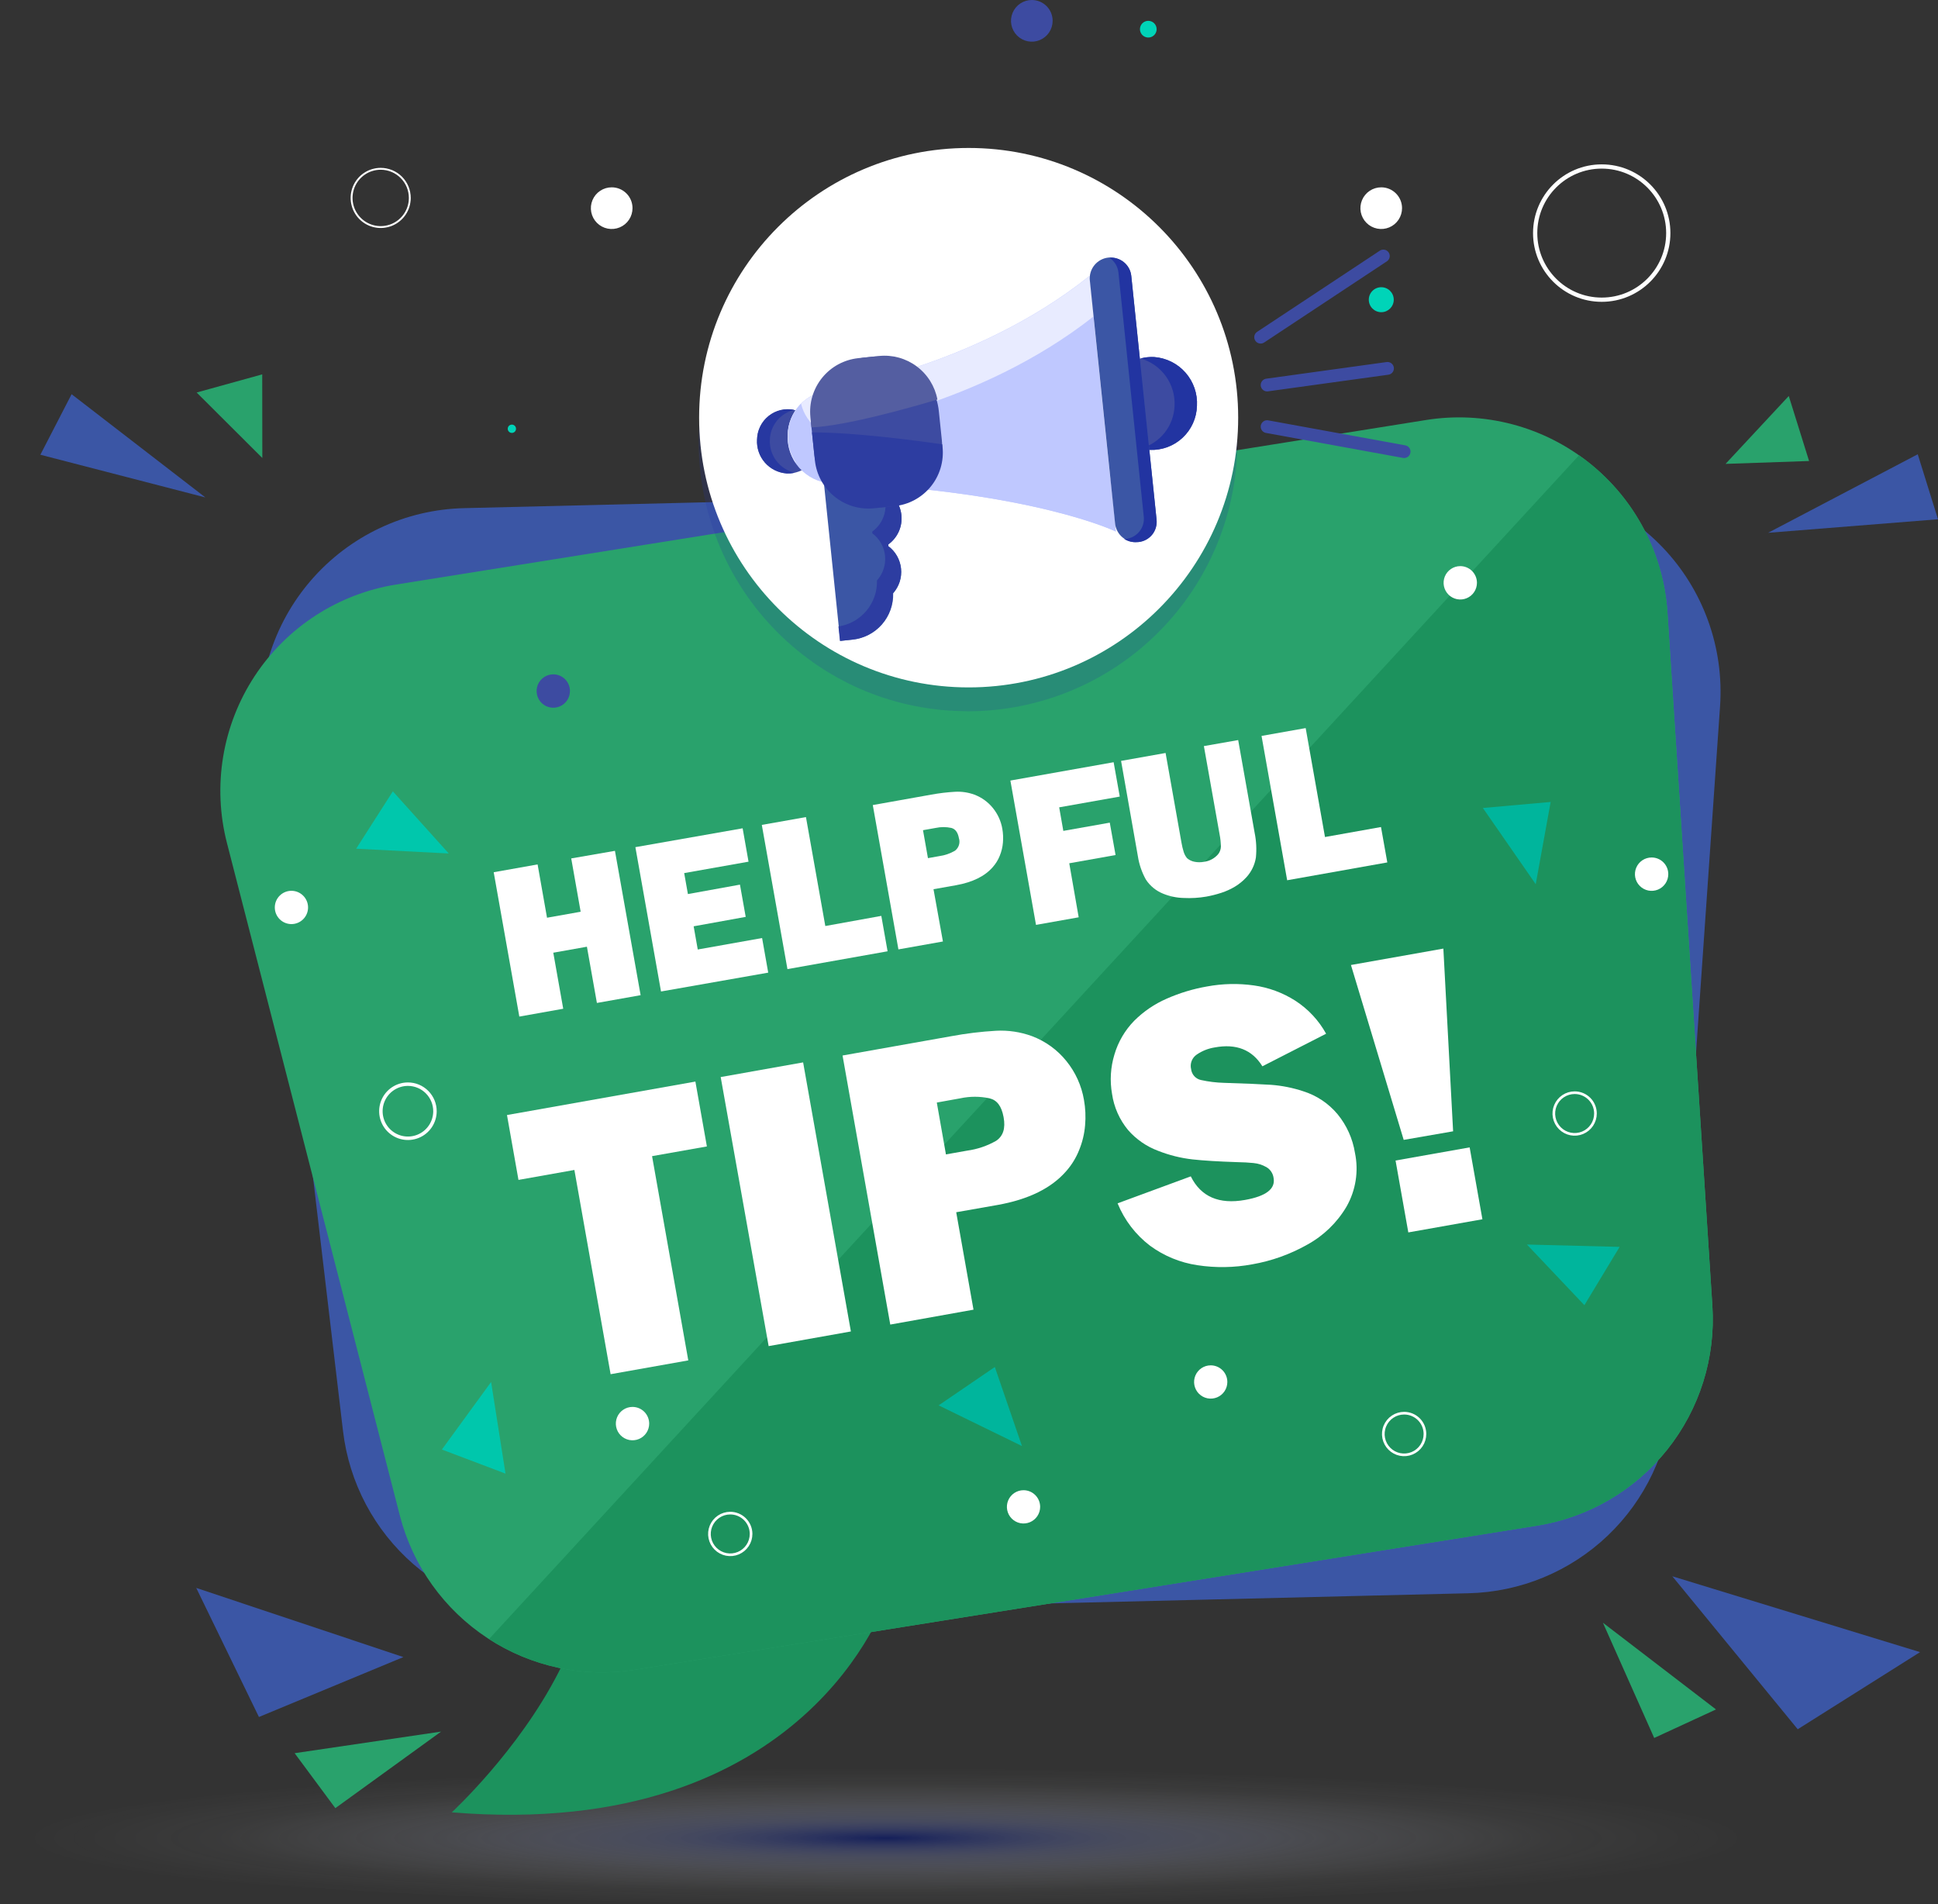 <svg width="402" height="395" viewBox="0 0 402 395" fill="none" xmlns="http://www.w3.org/2000/svg">
<rect x="0" y="0" width="402" height="395" fill="#333333" stroke="none"/>
<path style="mix-blend-mode:multiply" d="M184.18 395C285.899 395 368.359 388.653 368.359 380.823C368.359 372.993 285.899 366.646 184.18 366.646C82.46 366.646 0 372.993 0 380.823C0 388.653 82.46 395 184.18 395Z" fill="url(#paint0_radial_401_94)"/>
<path d="M239.825 116.955L232.692 48.251C201.425 73.202 162.538 78.629 162.538 78.629V78.99C159.593 79.294 156.859 80.657 154.843 82.826C152.827 84.994 151.666 87.821 151.575 90.782C151.384 94.062 152.496 97.285 154.668 99.749C156.84 102.214 159.896 103.72 163.173 103.942C163.93 103.983 164.689 103.951 165.439 103.844C218.065 106.308 239.825 116.955 239.825 116.955Z" fill="white"/>
<path d="M183.926 331.516C183.926 331.516 167.696 381.977 93.712 375.915C93.712 375.915 148.927 325.073 105.329 295.878C105.329 295.878 179.959 298.44 183.926 331.516Z" fill="#1C925D"/>
<path d="M304.615 330.47L115.227 335.066C104.44 335.326 93.945 331.549 85.793 324.475C77.641 317.402 72.42 307.539 71.151 296.817L54.248 153.835C53.538 147.839 54.089 141.76 55.863 135.989C57.638 130.218 60.598 124.882 64.553 120.322C68.508 115.762 73.372 112.079 78.832 109.509C84.293 106.939 90.23 105.539 96.262 105.399L312.519 100.158C318.548 100.011 324.542 101.126 330.115 103.431C335.689 105.735 340.721 109.179 344.888 113.541C349.056 117.904 352.267 123.089 354.316 128.764C356.366 134.44 357.209 140.482 356.791 146.502L346.824 290.227C346.052 300.987 341.299 311.073 333.494 318.514C325.689 325.955 315.392 330.218 304.615 330.47Z" fill="#3B56A5"/>
<path d="M318.792 316.46L131.72 346.339C121.066 348.043 110.16 345.707 101.137 339.788C92.114 333.869 85.623 324.794 82.935 314.338L47.076 174.856C45.571 169.011 45.302 162.917 46.287 156.962C47.272 151.008 49.489 145.325 52.795 140.278C56.102 135.23 60.426 130.929 65.49 127.651C70.553 124.372 76.246 122.188 82.202 121.238L295.821 87.115C301.775 86.163 307.862 86.466 313.693 88.003C319.523 89.54 324.969 92.279 329.682 96.043C334.394 99.806 338.27 104.513 341.06 109.862C343.85 115.211 345.494 121.083 345.887 127.104L355.198 270.829C355.9 281.606 352.557 292.257 345.823 300.697C339.089 309.137 329.45 314.758 318.792 316.46Z" fill="#29A26C"/>
<path d="M131.721 346.339L318.792 316.46C329.45 314.758 339.09 309.137 345.823 300.697C352.557 292.257 355.9 281.606 355.198 270.829L345.887 127.104C345.475 120.63 343.612 114.332 340.435 108.677C337.259 103.022 332.85 98.155 327.537 94.438L101.441 339.974C110.401 345.768 121.188 348.036 131.721 346.339Z" fill="#1C925D"/>
<path d="M332.246 62.164C339.871 62.164 346.052 55.978 346.052 48.348C346.052 40.718 339.871 34.533 332.246 34.533C324.621 34.533 318.44 40.718 318.44 48.348C318.44 55.978 324.621 62.164 332.246 62.164Z" stroke="white" stroke-width="0.88" stroke-miterlimit="10"/>
<path d="M85.006 41.064C85.004 42.259 84.649 43.426 83.984 44.419C83.319 45.411 82.376 46.184 81.272 46.64C80.168 47.096 78.955 47.214 77.784 46.98C76.613 46.745 75.538 46.169 74.695 45.324C73.851 44.478 73.277 43.402 73.045 42.23C72.813 41.058 72.933 39.844 73.39 38.74C73.848 37.636 74.621 36.693 75.614 36.03C76.607 35.366 77.774 35.012 78.968 35.012C79.762 35.012 80.548 35.169 81.281 35.473C82.014 35.777 82.68 36.223 83.241 36.785C83.802 37.348 84.247 38.015 84.55 38.749C84.852 39.483 85.008 40.27 85.006 41.064V41.064Z" stroke="white" stroke-width="0.39" stroke-miterlimit="10"/>
<path d="M106.179 89.794C106.654 89.794 107.039 89.409 107.039 88.934C107.039 88.459 106.654 88.073 106.179 88.073C105.704 88.073 105.319 88.459 105.319 88.934C105.319 89.409 105.704 89.794 106.179 89.794Z" fill="#00D4B8"/>
<path d="M290.827 43.166C290.829 44.022 290.577 44.859 290.104 45.571C289.63 46.283 288.955 46.839 288.166 47.167C287.376 47.495 286.507 47.582 285.668 47.415C284.83 47.249 284.059 46.837 283.455 46.232C282.85 45.627 282.439 44.856 282.272 44.017C282.106 43.178 282.192 42.308 282.521 41.518C282.849 40.728 283.404 40.053 284.115 39.579C284.827 39.105 285.663 38.853 286.518 38.855C287.66 38.857 288.755 39.312 289.562 40.12C290.37 40.928 290.825 42.024 290.827 43.166Z" fill="white"/>
<path d="M218.348 4.322C218.348 5.177 218.095 6.013 217.62 6.723C217.145 7.434 216.47 7.988 215.68 8.315C214.89 8.642 214.022 8.727 213.184 8.559C212.345 8.392 211.576 7.979 210.972 7.374C210.369 6.769 209.958 5.998 209.793 5.159C209.627 4.32 209.714 3.45 210.042 2.661C210.371 1.871 210.926 1.197 211.637 0.724C212.349 0.25 213.185 -0.002 214.039 1.10652e-05C214.606 9.60732e-06 215.167 0.112 215.691 0.329C216.214 0.546 216.689 0.865 217.09 1.266C217.49 1.668 217.807 2.144 218.023 2.668C218.239 3.193 218.35 3.754 218.348 4.322Z" fill="#3D4BA1"/>
<path d="M131.202 43.166C131.204 44.022 130.952 44.859 130.479 45.571C130.005 46.283 129.33 46.839 128.541 47.167C127.751 47.495 126.882 47.582 126.044 47.415C125.205 47.249 124.434 46.837 123.83 46.232C123.225 45.627 122.814 44.856 122.647 44.017C122.481 43.178 122.567 42.308 122.896 41.518C123.224 40.728 123.779 40.053 124.49 39.579C125.202 39.105 126.038 38.853 126.893 38.855C128.036 38.855 129.132 39.309 129.94 40.118C130.748 40.926 131.202 42.023 131.202 43.166Z" fill="white"/>
<path d="M239.922 6.042C239.924 6.385 239.824 6.721 239.635 7.006C239.447 7.292 239.177 7.516 238.861 7.648C238.546 7.781 238.198 7.816 237.861 7.751C237.525 7.685 237.216 7.521 236.973 7.279C236.731 7.038 236.565 6.729 236.497 6.393C236.43 6.057 236.463 5.709 236.594 5.392C236.725 5.075 236.946 4.804 237.231 4.614C237.516 4.423 237.85 4.322 238.193 4.322C238.65 4.322 239.088 4.503 239.412 4.825C239.736 5.147 239.92 5.585 239.922 6.042Z" fill="#00D4B8"/>
<path d="M286.519 64.755C287.949 64.755 289.108 63.595 289.108 62.164C289.108 60.733 287.949 59.573 286.519 59.573C285.089 59.573 283.93 60.733 283.93 62.164C283.93 63.595 285.089 64.755 286.519 64.755Z" fill="#00D4B8"/>
<path d="M40.793 81.415L54.413 94.996L54.394 77.651L40.793 81.415Z" fill="#29A26C"/>
<path d="M371.046 82.138L357.934 96.218L375.257 95.621L371.046 82.138Z" fill="#29A26C"/>
<path d="M398.277 342.682L346.893 326.95L372.902 358.678L398.277 342.682Z" fill="#3B56A5"/>
<path d="M397.798 94.223L366.756 110.512L402 107.706L397.798 94.223Z" fill="#3B56A5"/>
<path d="M14.852 81.767L42.601 103.179L8.374 94.321L14.852 81.767Z" fill="#3B56A5"/>
<path d="M40.706 329.365L83.677 343.709L53.711 356.135L40.706 329.365Z" fill="#3B56A5"/>
<path d="M355.95 354.571L332.491 336.581L343.131 360.486L355.95 354.571Z" fill="#29A26C"/>
<path d="M61.117 363.644L91.494 359.166L69.559 375.045L61.117 363.644Z" fill="#29A26C"/>
<path d="M306.364 120.876C306.365 121.56 306.164 122.23 305.786 122.8C305.408 123.371 304.869 123.816 304.237 124.08C303.606 124.343 302.911 124.414 302.239 124.282C301.568 124.151 300.951 123.823 300.466 123.34C299.981 122.857 299.65 122.241 299.514 121.57C299.379 120.899 299.445 120.203 299.705 119.57C299.965 118.937 300.407 118.395 300.975 118.013C301.543 117.631 302.211 117.426 302.895 117.425C303.349 117.423 303.799 117.511 304.219 117.684C304.639 117.857 305.021 118.111 305.344 118.431C305.666 118.752 305.921 119.133 306.096 119.552C306.271 119.972 306.362 120.421 306.364 120.876Z" fill="white"/>
<path d="M346.052 181.309C346.054 181.994 345.853 182.665 345.474 183.235C345.094 183.806 344.554 184.251 343.922 184.514C343.289 184.778 342.593 184.847 341.921 184.714C341.249 184.581 340.632 184.251 340.148 183.766C339.664 183.281 339.334 182.664 339.201 181.992C339.068 181.319 339.137 180.622 339.4 179.99C339.663 179.357 340.108 178.816 340.678 178.437C341.248 178.057 341.918 177.856 342.603 177.858C343.518 177.858 344.395 178.221 345.042 178.868C345.689 179.516 346.052 180.394 346.052 181.309Z" fill="white"/>
<path d="M118.226 143.324C118.228 144.01 118.027 144.68 117.647 145.251C117.268 145.822 116.728 146.267 116.096 146.53C115.463 146.793 114.767 146.862 114.095 146.729C113.423 146.596 112.806 146.266 112.322 145.782C111.837 145.297 111.508 144.679 111.375 144.007C111.241 143.335 111.311 142.638 111.574 142.005C111.837 141.372 112.282 140.832 112.852 140.452C113.422 140.073 114.092 139.871 114.777 139.873C115.692 139.873 116.569 140.237 117.216 140.884C117.863 141.531 118.226 142.409 118.226 143.324Z" fill="#3D4BA1"/>
<path d="M60.452 191.673C62.357 191.673 63.901 190.128 63.901 188.221C63.901 186.315 62.357 184.77 60.452 184.77C58.547 184.77 57.003 186.315 57.003 188.221C57.003 190.128 58.547 191.673 60.452 191.673Z" fill="white"/>
<path d="M134.661 295.272C134.663 295.957 134.462 296.627 134.083 297.198C133.704 297.768 133.165 298.213 132.533 298.477C131.901 298.74 131.205 298.81 130.534 298.678C129.862 298.545 129.245 298.217 128.76 297.733C128.275 297.249 127.945 296.633 127.811 295.961C127.677 295.289 127.744 294.593 128.006 293.96C128.267 293.327 128.711 292.786 129.28 292.405C129.849 292.024 130.518 291.821 131.202 291.821C132.118 291.821 132.996 292.184 133.645 292.831C134.293 293.478 134.659 294.356 134.661 295.272Z" fill="white"/>
<path d="M254.588 286.649C254.588 287.331 254.386 287.999 254.007 288.566C253.628 289.134 253.089 289.576 252.459 289.837C251.829 290.099 251.135 290.167 250.466 290.034C249.797 289.901 249.183 289.572 248.7 289.089C248.218 288.607 247.889 287.992 247.756 287.322C247.623 286.653 247.691 285.959 247.952 285.328C248.214 284.697 248.656 284.158 249.223 283.779C249.79 283.4 250.457 283.197 251.139 283.197C252.054 283.197 252.931 283.561 253.578 284.208C254.225 284.856 254.588 285.733 254.588 286.649Z" fill="white"/>
<path d="M215.759 312.549C215.759 313.231 215.557 313.899 215.178 314.466C214.799 315.034 214.26 315.476 213.63 315.737C213 315.998 212.306 316.067 211.637 315.934C210.968 315.8 210.353 315.472 209.871 314.989C209.389 314.506 209.06 313.891 208.927 313.222C208.794 312.552 208.862 311.858 209.123 311.228C209.384 310.597 209.827 310.058 210.394 309.679C210.961 309.3 211.628 309.097 212.31 309.097C213.225 309.097 214.102 309.461 214.749 310.108C215.396 310.755 215.759 311.633 215.759 312.549Z" fill="white"/>
<path d="M104.86 305.656L101.87 286.649L91.66 300.66L104.86 305.656Z" fill="#00C7AC"/>
<path d="M73.877 176.039L93.086 177.026L81.488 164.14L73.877 176.039Z" fill="#00C7AC"/>
<path d="M335.959 258.627L316.73 258.138L328.651 270.722L335.959 258.627Z" fill="#00B59C"/>
<path d="M194.703 291.498L211.988 299.936L206.36 283.54L194.703 291.498Z" fill="#00B59C"/>
<path d="M307.594 167.591L318.557 183.401L321.654 166.34L307.594 167.591Z" fill="#00B59C"/>
<path d="M90.224 230.527C90.216 231.636 89.88 232.717 89.259 233.635C88.638 234.552 87.76 235.266 86.734 235.684C85.709 236.103 84.583 236.209 83.497 235.988C82.412 235.767 81.416 235.229 80.636 234.443C79.855 233.657 79.325 232.657 79.112 231.569C78.898 230.481 79.012 229.355 79.438 228.332C79.863 227.309 80.582 226.434 81.503 225.819C82.425 225.204 83.508 224.876 84.615 224.876C85.355 224.876 86.087 225.023 86.77 225.307C87.454 225.592 88.073 226.009 88.595 226.534C89.116 227.059 89.528 227.682 89.808 228.368C90.088 229.053 90.229 229.787 90.224 230.527V230.527Z" stroke="white" stroke-width="0.72" stroke-miterlimit="10"/>
<path d="M330.947 230.958C330.949 231.813 330.697 232.65 330.223 233.362C329.749 234.074 329.075 234.63 328.285 234.958C327.496 235.286 326.627 235.373 325.788 235.206C324.949 235.04 324.179 234.628 323.574 234.023C322.97 233.418 322.558 232.647 322.392 231.808C322.226 230.969 322.312 230.099 322.64 229.309C322.968 228.519 323.523 227.844 324.235 227.37C324.947 226.896 325.783 226.644 326.638 226.646C327.781 226.646 328.877 227.1 329.685 227.909C330.493 228.717 330.947 229.814 330.947 230.958Z" stroke="white" stroke-width="0.55" stroke-miterlimit="10"/>
<path d="M295.576 297.443C295.576 298.298 295.323 299.133 294.848 299.844C294.374 300.554 293.699 301.108 292.91 301.435C292.121 301.762 291.253 301.848 290.415 301.681C289.577 301.515 288.808 301.103 288.204 300.499C287.6 299.894 287.189 299.124 287.022 298.286C286.855 297.448 286.941 296.579 287.268 295.789C287.595 294.999 288.148 294.324 288.858 293.85C289.568 293.375 290.403 293.121 291.258 293.121C291.825 293.12 292.387 293.231 292.912 293.448C293.436 293.664 293.913 293.983 294.314 294.384C294.716 294.786 295.034 295.263 295.25 295.788C295.467 296.312 295.578 296.875 295.576 297.443V297.443Z" stroke="white" stroke-width="0.55" stroke-miterlimit="10"/>
<path d="M155.796 318.161C155.797 319.015 155.547 319.85 155.074 320.561C154.602 321.273 153.93 321.828 153.143 322.157C152.356 322.487 151.489 322.576 150.651 322.412C149.814 322.249 149.043 321.841 148.437 321.24C147.831 320.639 147.416 319.872 147.246 319.035C147.075 318.198 147.156 317.33 147.478 316.539C147.8 315.749 148.349 315.071 149.055 314.592C149.762 314.113 150.594 313.855 151.448 313.849C152.016 313.845 152.58 313.954 153.107 314.169C153.634 314.383 154.113 314.7 154.517 315.101C154.921 315.502 155.242 315.978 155.461 316.503C155.681 317.028 155.794 317.592 155.796 318.161Z" stroke="white" stroke-width="0.55" stroke-miterlimit="10"/>
<g style="mix-blend-mode:multiply" opacity="0.2">
<path d="M256.542 88.904C256.542 88.797 256.542 88.689 256.542 88.582C256.542 87.741 256.435 86.92 256.357 86.088C256.357 85.942 256.357 85.795 256.357 85.648C256.269 84.837 256.161 84.035 256.044 83.243C256.044 83.097 255.995 82.94 255.976 82.784C255.849 81.992 255.712 81.2 255.555 80.408C255.555 80.281 255.497 80.163 255.477 80.036C255.311 79.274 255.135 78.501 254.94 77.749L254.881 77.504C254.686 76.742 254.471 75.989 254.246 75.246C254.187 75.079 254.148 74.923 254.09 74.757C253.875 74.053 253.631 73.349 253.377 72.645C253.308 72.449 253.24 72.254 253.162 72.048C252.917 71.383 252.653 70.709 252.38 70.093C252.292 69.878 252.194 69.672 252.106 69.457C251.823 68.812 251.54 68.167 251.237 67.502L250.944 66.906C250.68 66.378 250.416 65.85 250.133 65.331C249.996 65.067 249.849 64.803 249.703 64.54C249.429 64.031 249.136 63.562 248.843 63.034L248.403 62.3C248.071 61.763 247.729 61.235 247.377 60.707L246.85 59.915C246.508 59.416 246.156 58.937 245.794 58.429L245.189 57.627L244.309 56.512C244.016 56.151 243.723 55.789 243.42 55.437L242.638 54.528L241.593 53.384L240.772 52.514L239.951 51.692L238.769 50.568C238.486 50.304 238.202 50.04 237.909 49.786C237.616 49.531 237.089 49.052 236.659 48.7C230.872 43.861 224.166 40.244 216.945 38.066C209.724 35.888 202.137 35.195 194.642 36.029C187.146 36.862 179.897 39.204 173.329 42.915C166.762 46.626 161.013 51.628 156.429 57.62C151.845 63.612 148.519 70.471 146.653 77.783C144.787 85.095 144.42 92.709 145.572 100.168C146.724 107.626 149.372 114.773 153.358 121.18C157.343 127.587 162.583 133.121 168.761 137.448L169.279 137.82C169.738 138.133 170.256 138.436 170.686 138.739L171.468 139.238C171.908 139.511 172.357 139.765 172.807 140.029L173.725 140.557L175.034 141.252L176.011 141.77C176.441 141.985 176.871 142.18 177.311 142.386L178.405 142.884L179.695 143.422C180.076 143.579 180.467 143.735 180.867 143.882C181.268 144.028 181.708 144.195 182.138 144.351L183.378 144.771C183.799 144.908 184.219 145.045 184.649 145.163C185.079 145.28 185.518 145.417 185.958 145.544C186.398 145.671 186.789 145.769 187.209 145.866C187.629 145.964 188.127 146.091 188.596 146.189C189.065 146.287 189.407 146.375 189.817 146.453C190.228 146.531 190.795 146.639 191.293 146.717L192.485 146.913C193.003 146.991 193.54 147.059 194.068 147.118L195.191 147.255C195.787 147.313 196.393 147.353 196.999 147.392C197.312 147.392 197.615 147.392 197.976 147.45C198.895 147.45 199.823 147.529 200.751 147.529C215.581 147.529 229.804 141.633 240.291 131.14C250.778 120.646 256.669 106.414 256.669 91.573C256.611 90.674 256.581 89.784 256.542 88.904Z" fill="#2234A1"/>
</g>
<path d="M200.927 142.581C231.805 142.581 256.836 117.534 256.836 86.636C256.836 55.738 231.805 30.691 200.927 30.691C170.05 30.691 145.019 55.738 145.019 86.636C145.019 117.534 170.05 142.581 200.927 142.581Z" fill="white"/>
<path d="M169.924 91.906C169.899 92.764 169.704 93.608 169.351 94.39C168.997 95.172 168.493 95.876 167.866 96.462C167.239 97.047 166.502 97.502 165.698 97.801C164.894 98.1 164.039 98.237 163.182 98.203C161.442 98.077 159.822 97.271 158.672 95.959C157.522 94.647 156.934 92.934 157.036 91.192C157.06 90.334 157.254 89.489 157.607 88.707C157.96 87.924 158.465 87.219 159.092 86.634C159.719 86.048 160.456 85.593 161.261 85.294C162.065 84.996 162.921 84.86 163.778 84.896C165.518 85.021 167.138 85.827 168.288 87.139C169.438 88.451 170.026 90.164 169.924 91.906Z" fill="#3D4BA1"/>
<path d="M159.694 91.182C159.742 89.74 160.265 88.353 161.182 87.239C162.099 86.125 163.359 85.346 164.765 85.023C163.84 84.819 162.882 84.824 161.96 85.038C161.037 85.252 160.175 85.67 159.434 86.26C158.693 86.85 158.094 87.598 157.679 88.45C157.264 89.302 157.045 90.235 157.036 91.182C156.934 92.925 157.522 94.637 158.672 95.949C159.822 97.261 161.442 98.067 163.182 98.193C163.743 98.222 164.305 98.176 164.853 98.056C163.322 97.701 161.965 96.818 161.021 95.56C160.078 94.303 159.607 92.753 159.694 91.182Z" fill="#2738A1"/>
<path d="M248.285 84.201C248.252 85.446 247.971 86.671 247.46 87.806C246.949 88.941 246.218 89.962 245.308 90.812C244.399 91.662 243.331 92.322 242.164 92.755C240.998 93.188 239.758 93.384 238.515 93.333C235.997 93.148 233.654 91.98 231.989 90.082C230.324 88.183 229.471 85.706 229.614 83.185C229.647 81.94 229.928 80.715 230.439 79.58C230.95 78.446 231.681 77.424 232.591 76.574C233.5 75.724 234.568 75.064 235.735 74.631C236.901 74.198 238.141 74.002 239.384 74.053C241.903 74.234 244.25 75.4 245.916 77.299C247.582 79.199 248.433 81.678 248.285 84.201Z" fill="#3D4BA1"/>
<path d="M239.385 74.053C238.434 74.001 237.481 74.1 236.561 74.346C238.684 74.939 240.542 76.238 241.828 78.03C243.115 79.822 243.752 81.999 243.635 84.201C243.559 86.216 242.846 88.154 241.597 89.736C240.348 91.318 238.629 92.461 236.688 93.001C237.285 93.163 237.897 93.262 238.515 93.294C239.758 93.345 240.999 93.149 242.165 92.716C243.331 92.283 244.4 91.623 245.309 90.773C246.218 89.923 246.949 88.901 247.46 87.767C247.972 86.632 248.252 85.407 248.286 84.162C248.423 81.646 247.567 79.176 245.902 77.285C244.237 75.394 241.897 74.234 239.385 74.053Z" fill="#2234A1"/>
<path d="M231.461 110.248L225.96 57.255C201.865 76.497 171.839 80.721 171.839 80.721V81.004C169.567 81.242 167.459 82.295 165.903 83.968C164.347 85.642 163.45 87.823 163.378 90.107C163.235 92.63 164.09 95.108 165.757 97.007C167.424 98.906 169.77 100.072 172.289 100.256C172.873 100.284 173.458 100.258 174.038 100.177C214.684 102.045 231.461 110.248 231.461 110.248Z" fill="#BFC8FF"/>
<path d="M173.197 88.973V88.689C173.197 88.689 202.832 84.553 226.849 65.625L225.979 57.265C201.884 76.507 171.859 80.731 171.859 80.731V81.014C169.587 81.252 167.478 82.305 165.922 83.978C164.367 85.652 163.47 87.832 163.397 90.117C163.301 92.218 163.88 94.294 165.048 96.042C165.511 94.166 166.543 92.479 168.002 91.213C169.461 89.948 171.276 89.165 173.197 88.973Z" fill="#E8EBFF"/>
<path d="M230.347 99.454C223.507 97.019 206.545 92.15 176.471 90.743C174.185 91.064 171.862 90.522 169.954 89.222C168.047 87.922 166.691 85.958 166.153 83.713C164.879 85.041 164.007 86.702 163.635 88.505C163.264 90.308 163.409 92.179 164.053 93.903C164.697 95.627 165.814 97.135 167.276 98.251C168.739 99.368 170.486 100.05 172.318 100.217C172.902 100.245 173.488 100.219 174.067 100.138C214.684 102.094 231.461 110.248 231.461 110.248L230.347 99.454Z" fill="#BFC8FF"/>
<path d="M236.043 112.438C235.474 112.496 234.9 112.441 234.352 112.275C233.805 112.109 233.296 111.837 232.854 111.473C232.413 111.11 232.047 110.662 231.78 110.156C231.512 109.651 231.347 109.097 231.295 108.527L226.067 58.175C225.95 57.032 226.29 55.89 227.014 54.999C227.738 54.108 228.785 53.541 229.927 53.423C230.495 53.366 231.07 53.422 231.616 53.589C232.163 53.755 232.672 54.027 233.113 54.391C233.555 54.754 233.92 55.201 234.188 55.706C234.456 56.211 234.621 56.764 234.675 57.334L239.903 107.686C240.02 108.829 239.68 109.971 238.956 110.862C238.232 111.753 237.185 112.32 236.043 112.438Z" fill="#3B56A5"/>
<path d="M239.912 107.862L234.656 57.197C234.544 56.106 234.008 55.104 233.163 54.407C232.318 53.709 231.232 53.373 230.142 53.472C230.658 53.812 231.093 54.263 231.414 54.793C231.735 55.322 231.935 55.916 231.998 56.532L237.255 107.198C237.367 108.297 237.039 109.395 236.343 110.253C235.647 111.111 234.64 111.657 233.542 111.773H233.219H233.171C233.972 112.302 234.933 112.534 235.887 112.428H236.199C236.743 112.373 237.271 112.212 237.752 111.952C238.233 111.693 238.658 111.341 239.003 110.917C239.348 110.492 239.606 110.004 239.762 109.48C239.918 108.956 239.969 108.406 239.912 107.862Z" fill="#2234A1"/>
<path d="M186.916 117.923C186.821 117.006 186.536 116.119 186.081 115.318C185.625 114.516 185.007 113.819 184.268 113.269V112.917C185.213 112.232 185.962 111.31 186.438 110.244C186.914 109.178 187.101 108.005 186.98 106.843C186.859 105.681 186.435 104.572 185.749 103.627C185.064 102.681 184.142 101.934 183.076 101.458L182.294 93.94L170.383 95.181L174.292 132.941L176.871 132.667C179.225 132.422 181.399 131.294 182.958 129.512C184.516 127.73 185.343 125.423 185.274 123.056C185.892 122.364 186.358 121.549 186.64 120.664C186.923 119.78 187.017 118.846 186.916 117.923Z" fill="#3B56A5"/>
<path d="M184.267 113.269V112.917C185.213 112.232 185.961 111.31 186.437 110.244C186.914 109.178 187.101 108.005 186.98 106.843C186.859 105.681 186.435 104.572 185.749 103.627C185.064 102.681 184.141 101.934 183.075 101.458L182.294 93.94L179.274 94.252L179.753 98.789C180.819 99.267 181.74 100.017 182.424 100.963C183.108 101.91 183.531 103.02 183.651 104.182C183.771 105.344 183.583 106.517 183.106 107.584C182.63 108.65 181.881 109.573 180.935 110.258V110.61C181.678 111.161 182.297 111.861 182.754 112.666C183.21 113.47 183.494 114.361 183.586 115.282C183.678 116.203 183.576 117.132 183.288 118.011C183 118.891 182.531 119.7 181.912 120.387C181.978 122.682 181.201 124.921 179.728 126.681C178.256 128.442 176.189 129.601 173.92 129.939L174.233 132.941L176.812 132.667C179.166 132.422 181.34 131.294 182.899 129.512C184.457 127.73 185.284 125.423 185.215 123.056C185.833 122.368 186.3 121.559 186.587 120.68C186.874 119.801 186.975 118.872 186.883 117.952C186.791 117.032 186.509 116.141 186.053 115.336C185.598 114.532 184.979 113.831 184.238 113.279L184.267 113.269Z" fill="#2D3DA1"/>
<path d="M180.881 74.003L179.51 74.145C172.576 74.866 167.538 81.076 168.258 88.015L168.882 94.025C169.602 100.964 175.808 106.005 182.743 105.285L184.113 105.142C191.048 104.421 196.085 98.212 195.365 91.272L194.741 85.263C194.021 78.323 187.815 73.282 180.881 74.003Z" fill="#3D4BA1"/>
<path d="M182.343 73.838L178.044 74.287C176.587 74.439 175.175 74.876 173.887 75.573C172.6 76.271 171.462 77.216 170.539 78.353C169.617 79.491 168.927 80.799 168.509 82.204C168.092 83.608 167.955 85.081 168.107 86.538L168.322 88.65C175.386 88.347 188.557 84.632 194.449 82.872C193.93 80.122 192.397 77.667 190.155 75.994C187.913 74.321 185.125 73.551 182.343 73.838Z" fill="#545EA1"/>
<path d="M181.277 105.428L185.576 104.978C187.033 104.827 188.445 104.39 189.733 103.692C191.02 102.995 192.158 102.05 193.081 100.912C194.004 99.775 194.693 98.466 195.111 97.062C195.528 95.657 195.665 94.184 195.513 92.727L195.455 92.16C190.491 91.437 177.232 89.657 168.429 89.686L169.034 95.484C169.342 98.427 170.805 101.126 173.1 102.991C175.396 104.855 178.337 105.731 181.277 105.428Z" fill="#2D3DA1"/>
<path d="M261.496 69.936L286.949 53.1" stroke="#3D4BA1" stroke-width="2.65" stroke-linecap="round" stroke-linejoin="round"/>
<path d="M262.834 79.86L287.809 76.409" stroke="#3D4BA1" stroke-width="2.65" stroke-linecap="round" stroke-linejoin="round"/>
<path d="M262.834 88.494L291.258 93.676" stroke="#3D4BA1" stroke-width="2.65" stroke-linecap="round" stroke-linejoin="round"/>
<path d="M127.558 176.479L132.883 206.417L123.816 208.03L121.744 196.366L114.768 197.608L116.829 209.233L107.723 210.856L102.408 180.918L111.514 179.295L113.468 190.353L120.445 189.111L118.49 178.053L127.558 176.479Z" fill="white"/>
<path d="M158.082 194.567L159.352 201.743L137.114 205.654L131.798 175.716L154.046 171.805L155.268 178.728L141.921 181.094L142.693 185.445L153.489 183.489L154.682 190.177L143.885 192.132L144.735 196.943L158.082 194.567Z" fill="white"/>
<path d="M182.812 189.972L184.111 197.314L163.339 201.01L158.023 171.101L167.179 169.478L171.194 192.074L182.812 189.972Z" fill="white"/>
<path d="M193.638 184.438L195.592 195.281L186.359 196.923L181.043 166.985L193.149 164.825C194.793 164.522 196.454 164.323 198.123 164.228C199.482 164.154 200.841 164.357 202.119 164.825C203.624 165.39 204.95 166.349 205.959 167.601C206.97 168.847 207.643 170.332 207.913 171.913C208.078 172.849 208.121 173.802 208.04 174.748C207.964 175.7 207.74 176.633 207.376 177.515C207.037 178.364 206.554 179.148 205.949 179.833C204.308 181.739 201.748 183 198.289 183.616L193.638 184.438ZM192.485 177.994L194.84 177.574C195.984 177.419 197.086 177.04 198.084 176.459C198.476 176.162 198.766 175.75 198.913 175.281C199.06 174.811 199.057 174.307 198.904 173.839C198.69 172.656 198.162 171.942 197.331 171.727C196.266 171.496 195.163 171.496 194.097 171.727L191.459 172.197L192.485 177.994Z" fill="white"/>
<path d="M231.402 177.349L221.797 179.06L223.752 190.265L214.899 191.839L209.584 161.901L231.002 158.098L232.272 165.225L219.707 167.455L220.566 172.343L230.2 170.632L231.402 177.349Z" fill="white"/>
<path d="M256.835 153.503L260.255 172.764C260.599 174.449 260.684 176.176 260.509 177.887C260.264 179.4 259.585 180.81 258.555 181.944C257.857 182.707 257.055 183.365 256.171 183.9C255.284 184.432 254.34 184.862 253.357 185.181C252.334 185.517 251.289 185.781 250.23 185.973C248.679 186.241 247.103 186.336 245.53 186.256C244.075 186.222 242.638 185.924 241.29 185.376C239.818 184.792 238.562 183.768 237.694 182.443C236.849 180.927 236.283 179.271 236.023 177.554L232.545 157.824L241.778 156.181L245.081 174.817C245.19 175.452 245.34 176.079 245.53 176.694C245.675 177.173 245.914 177.619 246.234 178.004C246.685 178.398 247.236 178.658 247.826 178.757C248.453 178.874 249.096 178.874 249.722 178.757C250.856 178.621 251.899 178.071 252.653 177.212C253.022 176.761 253.231 176.201 253.249 175.619C253.238 174.755 253.147 173.894 252.976 173.047L249.722 154.754L256.835 153.503Z" fill="white"/>
<path d="M286.46 171.541L287.77 178.884L266.997 182.58L261.682 152.642L270.837 151.019L274.843 173.614L286.46 171.541Z" fill="white"/>
<path d="M135.257 239.806L142.771 282.171L126.659 285.036L119.145 242.671L107.547 244.734L105.163 231.28L144.246 224.338L146.63 237.792L135.257 239.806Z" fill="white"/>
<path d="M166.592 220.359L176.5 276.168L159.44 279.208L149.493 223.4L166.592 220.359Z" fill="white"/>
<path d="M198.347 251.441L201.933 271.65L184.668 274.74L174.77 218.932L197.341 214.923C200.401 214.353 203.495 213.978 206.603 213.799C209.138 213.663 211.674 214.042 214.058 214.913C216.864 215.968 219.334 217.757 221.211 220.095C223.089 222.416 224.34 225.18 224.845 228.122C225.159 229.87 225.238 231.653 225.08 233.422C224.932 235.189 224.514 236.924 223.839 238.564C223.207 240.149 222.308 241.614 221.181 242.896C218.113 246.442 213.355 248.788 206.906 249.935L198.347 251.441ZM196.217 239.444L200.624 238.662C202.747 238.373 204.794 237.676 206.652 236.609C208.079 235.631 208.606 234.047 208.176 231.72C207.746 229.393 206.799 228.181 205.245 227.809C203.255 227.382 201.197 227.382 199.207 227.809L194.321 228.689L196.217 239.444Z" fill="white"/>
<path d="M231.822 249.593L247.005 244C249.103 248.224 252.855 249.854 258.261 248.889C262.613 248.113 264.586 246.601 264.183 244.352C264.126 243.888 263.964 243.443 263.708 243.051C263.452 242.659 263.11 242.332 262.707 242.094C261.877 241.616 260.954 241.323 260.001 241.234C259.024 241.136 257.871 241.067 256.62 241.048C252.764 240.924 249.676 240.735 247.357 240.481C244.905 240.202 242.5 239.601 240.205 238.691C237.823 237.8 235.698 236.332 234.02 234.419C232.228 232.264 231.068 229.655 230.669 226.881C230.19 224.161 230.361 221.367 231.167 218.726C231.943 216.087 233.355 213.68 235.28 211.716C237.214 209.789 239.491 208.241 241.993 207.15C244.679 205.962 247.502 205.108 250.396 204.608C253.588 204.016 256.854 203.943 260.069 204.393C263.14 204.817 266.083 205.901 268.697 207.571C271.354 209.292 273.546 211.643 275.077 214.415L261.857 221.171C259.734 217.729 256.431 216.425 251.949 217.26C250.625 217.469 249.364 217.97 248.256 218.726C247.77 219.05 247.396 219.515 247.184 220.06C246.972 220.604 246.934 221.2 247.074 221.767C247.137 222.308 247.368 222.816 247.734 223.219C248.1 223.623 248.584 223.901 249.116 224.016C250.689 224.364 252.293 224.561 253.904 224.602C258.307 224.739 261.564 224.876 263.674 225.013C265.935 225.184 268.166 225.63 270.319 226.343C273.103 227.212 275.579 228.865 277.451 231.104C279.341 233.407 280.585 236.17 281.057 239.112C281.855 242.923 281.233 246.894 279.308 250.277C277.351 253.594 274.535 256.32 271.159 258.168C267.616 260.17 263.756 261.549 259.747 262.245C255.983 262.946 252.128 263.006 248.344 262.421C244.81 261.892 241.458 260.513 238.573 258.402C235.574 256.124 233.243 253.082 231.822 249.593Z" fill="white"/>
<path d="M299.397 196.757L301.419 234.653L291.17 236.433L280.227 200.159L299.397 196.757ZM304.849 237.987L307.497 252.898L292.127 255.626L289.48 240.715L304.849 237.987Z" fill="white"/>
<defs>
<radialGradient id="paint0_radial_401_94" cx="0" cy="0" r="1" gradientUnits="userSpaceOnUse" gradientTransform="translate(183.788 381.257) scale(178.697 14.538)">
<stop stop-color="#001173" stop-opacity="0.6"/>
<stop offset="0.01" stop-color="#061776" stop-opacity="0.59"/>
<stop offset="0.27" stop-color="#727CB2" stop-opacity="0.33"/>
<stop offset="0.52" stop-color="#C0C5DD" stop-opacity="0.15"/>
<stop offset="0.77" stop-color="#EFF0F6" stop-opacity="0.04"/>
<stop offset="1" stop-color="white" stop-opacity="0"/>
</radialGradient>
</defs>
</svg>
